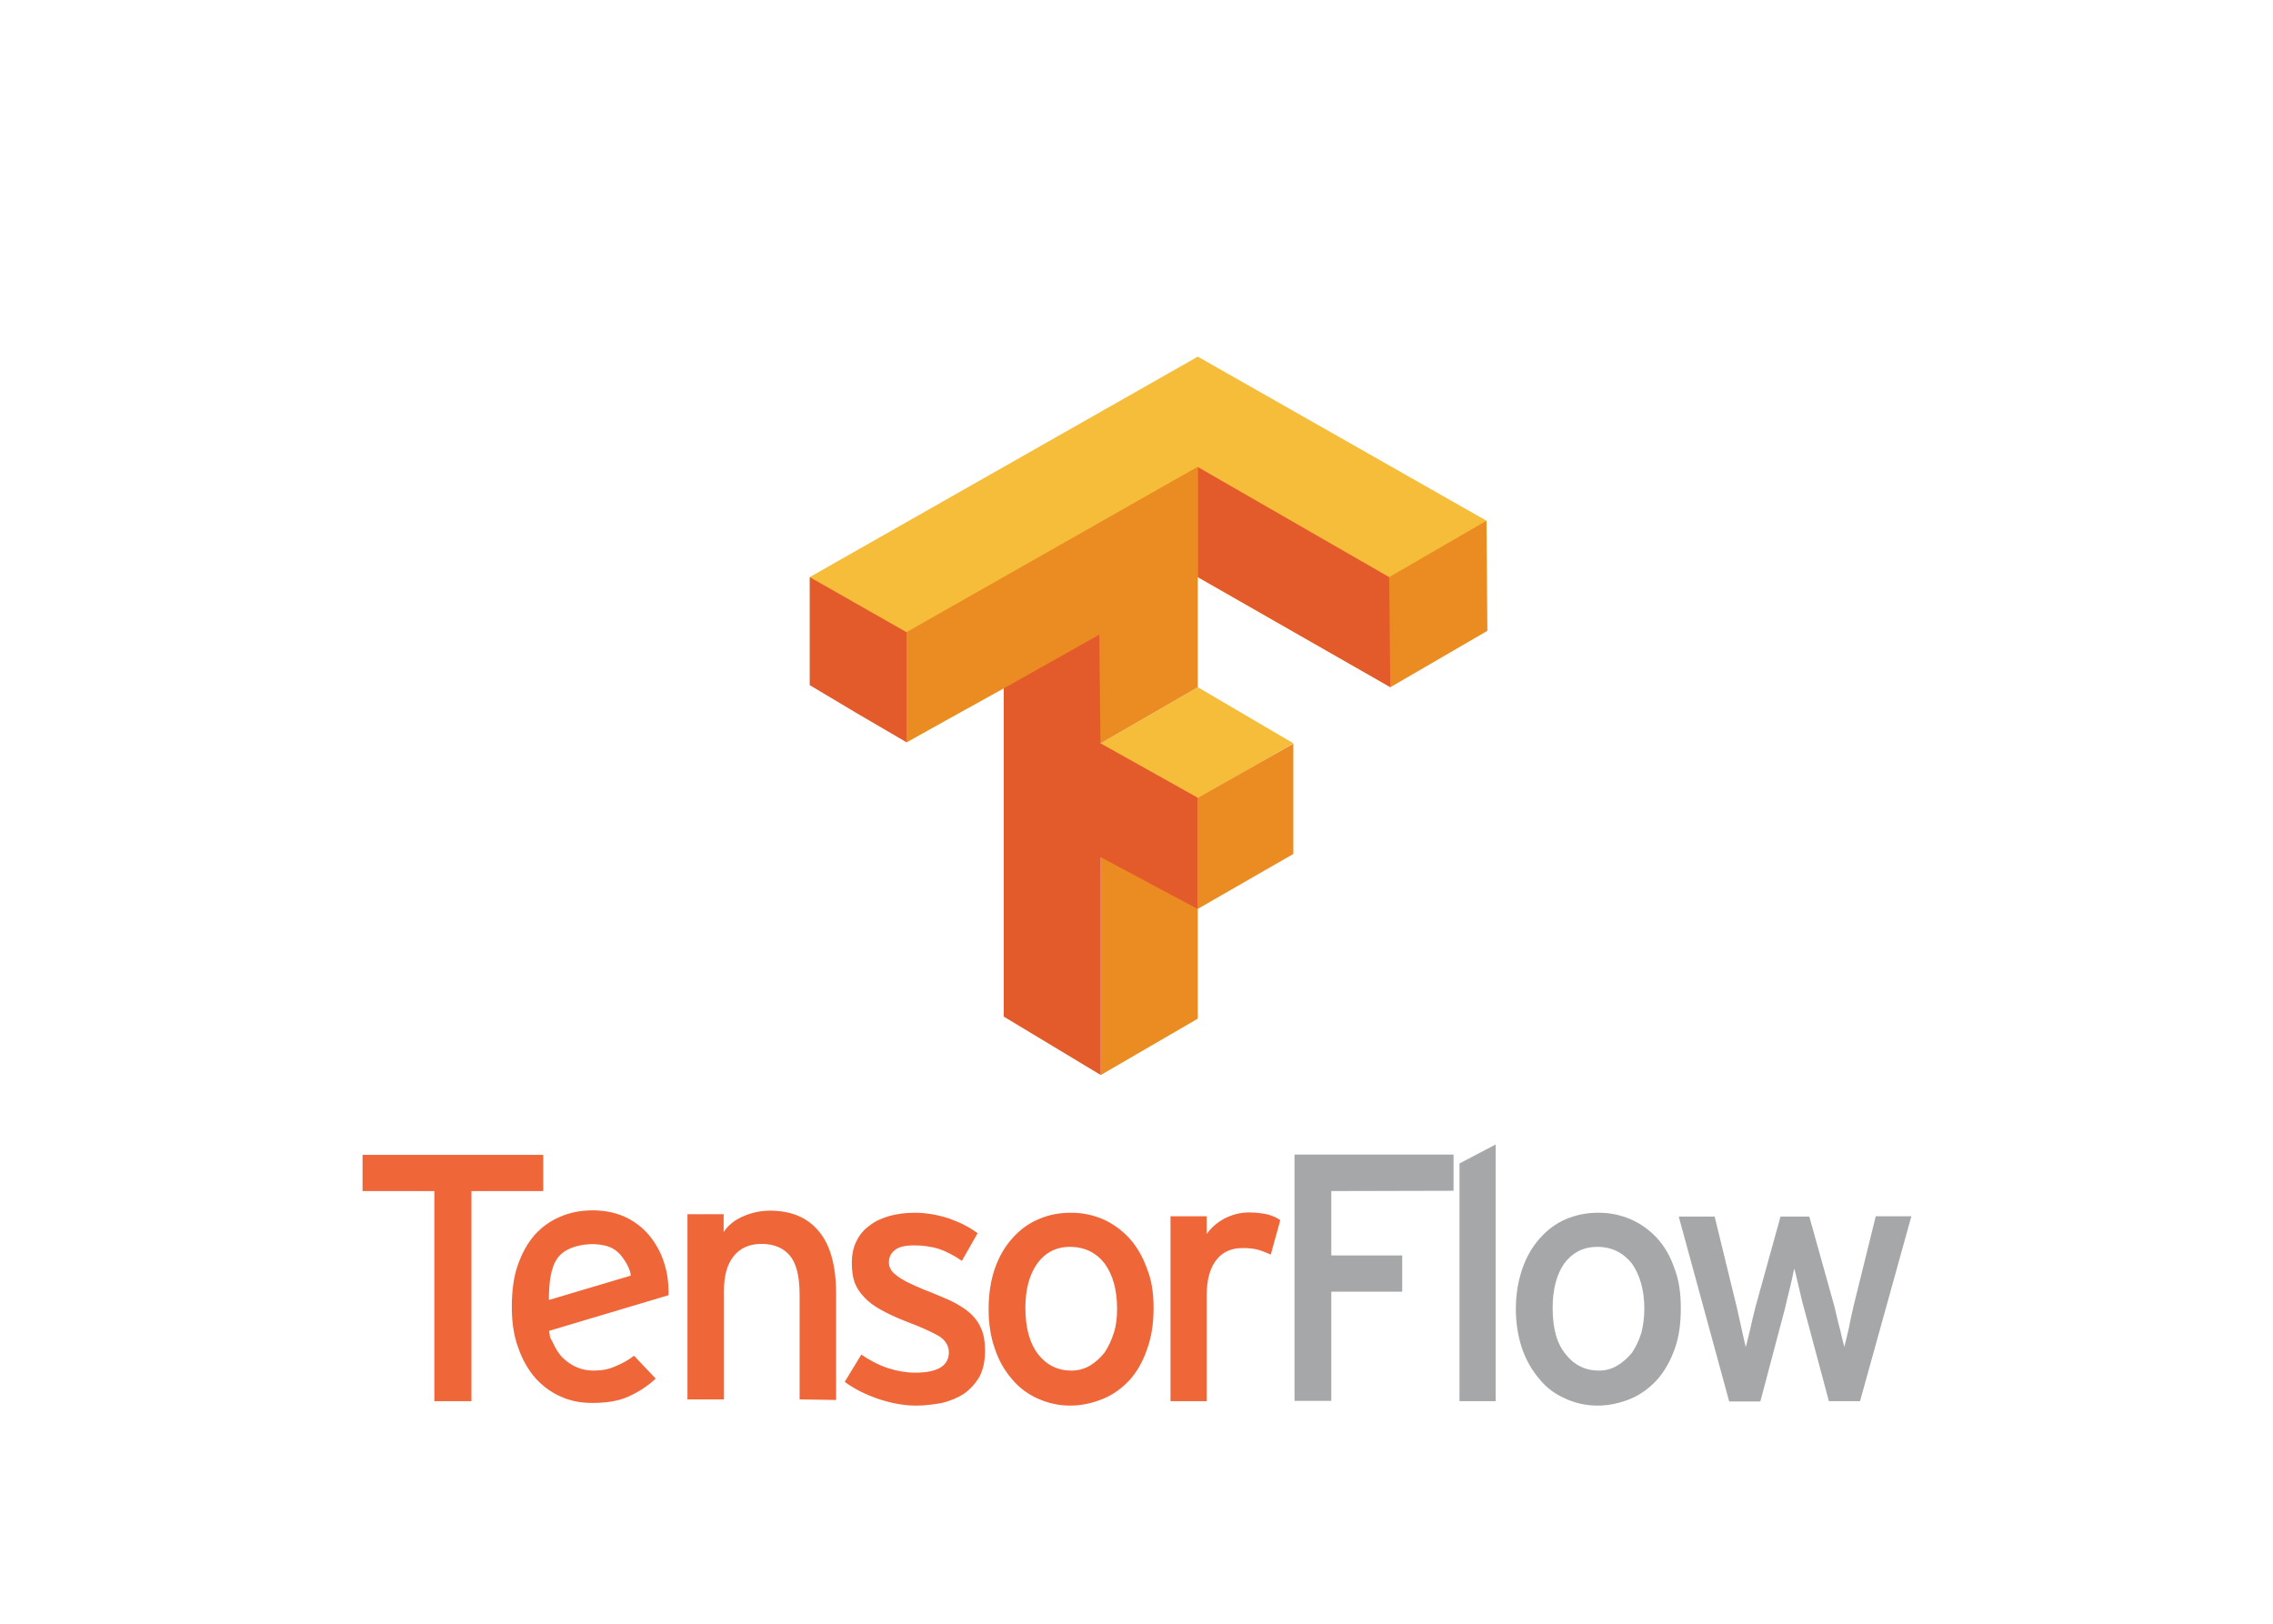 <?xml version="1.0" encoding="utf-8"?>
<!-- Generator: Adobe Illustrator 25.0.1, SVG Export Plug-In . SVG Version: 6.00 Build 0)  -->
<svg version="1.0" id="katman_1" xmlns="http://www.w3.org/2000/svg" xmlns:xlink="http://www.w3.org/1999/xlink" x="0px" y="0px"
	 viewBox="0 0 560 400" style="enable-background:new 0 0 560 400;" xml:space="preserve">
<style type="text/css">
	.st0{fill:#F6BD3A;}
	.st1{fill:#EB8C23;}
	.st2{fill:#E35A2B;}
	.st3{fill:#EF6639;}
	.st4{fill:#A6A7A9;}
</style>
<g transform="matrix(.731 0 0 .731 96.633 15.999)">
	<path class="st0" d="M238.8,228.6l32.7-18.9l32.2,18.9l-32.2,18.6l-32.7-18.2V228.6z"/>
	<path class="st0" d="M140.7,172.6l130.8-74.3l97.3,55.3l-32.3,56.1l-65-37.1l-98.1,55.7L140.7,172.6z"/>
	<path class="st1" d="M238.8,302.9v-37l32.2-18.6l32.7-18.6v37.2l-32.2,18.5v37l-32.7,19L238.8,302.9z M238.8,228.6l-32.7-18.5
		l-32.7,18.1v-37.1l98.1-55.7v74.3L238.8,228.6z M336,191.2v-18.6l32.8-19l0.3,37.1l-32.7,19L336,191.2z"/>
	<path class="st2" d="M206.1,320.7V210.1l32.2-18.1l0.4,36.6l32.7,18.3v37.5L238.8,267v73.4L206.1,320.7z M156.8,218.6l-16.1-9.6
		v-36.4l32.7,18.6v37.1L156.8,218.6z M271.5,172.6v-37.1l64.5,37.1l0.4,37.1L271.5,172.6z"/>
	<path class="st3" d="M26.7,379.5v70.8H14.2v-70.8H-10v-12.2h60.9v12.2H26.7z"/>
	<path class="st3" d="M92.1,405.3c1.1,3.7,1.1,8.8,1,9.3l-40.2,12c0.3,3,0.2,1.8,1.2,3.9c1,2.2,2.1,4,3.6,5.4c1.4,1.3,3,2.4,4.8,3.1
		c1.7,0.7,3.6,1,5.4,1c2.6,0,5-0.4,7.2-1.4c2.2-0.9,4.3-2,6.4-3.6l7.3,7.7c-2.8,2.6-5.9,4.6-9.3,6.1c-3.3,1.5-7.4,2.1-12.2,2.1
		c-3.6,0-7.1-0.6-10.4-2.1c-3.3-1.4-6.2-3.6-8.6-6.2c-2.5-2.9-4.4-6.2-5.8-10.2c-1.5-4-2.2-8.6-2.2-13.8c0-5.4,0.6-10.1,2-14.1
		c1.4-4,3.2-7.3,5.6-10.1c2.4-2.7,5.3-4.8,8.6-6.2c3.4-1.5,7.1-2.2,11.1-2.2c4.4,0,8.2,0.9,11.5,2.5c3.3,1.7,6,3.9,8.2,6.8
		C89.5,398.2,91.1,401.4,92.1,405.3z M80.4,408c-0.1-2-1.6-4.6-2.9-6.3c-1.1-1.5-2.7-2.8-4.4-3.4c-1.8-0.7-4.3-1-6.5-0.9
		c-4.1,0.2-8.6,1.5-10.9,4.7c-2.3,3.2-2.9,8.4-2.9,14.1L80.4,408z M137.3,449.7v-35.3c0-6.4-1.2-10.8-3.4-13.3
		c-2.2-2.5-5.4-3.8-9.4-3.8c-4.1,0-7.2,1.4-9.4,4.1c-2.3,2.9-3.3,6.7-3.3,11.8v36.5H99.5v-62.4h12.2v6c1.5-2.3,3.8-4.1,6.6-5.3
		s5.8-1.9,9-1.9c7.3,0,12.8,2.4,16.6,7.1c3.8,4.6,5.7,11.6,5.7,20.9v35.8L137.3,449.7z M199.8,433.3c0,3.4-0.6,6.3-1.9,8.8
		c-1.3,2.2-3.1,4.2-5.2,5.7c-2.2,1.4-4.6,2.4-7.4,3.1c-2.8,0.5-5.7,0.9-8.8,0.9c-4.3,0-8.6-0.9-12.8-2.3c-4.3-1.5-7.9-3.3-11.2-5.7
		l5.6-9.2c2.9,2,6,3.6,9.1,4.6c3.1,1,6.2,1.5,9,1.5c7.6,0,11.4-2.3,11.4-6.9c0-2.3-1.3-4.3-3.8-5.7c-2.6-1.4-6.1-3-10.7-4.7
		c-3.3-1.3-6.1-2.6-8.4-3.9c-2.3-1.2-4.3-2.8-5.7-4.3c-1.4-1.5-2.5-3.1-3.2-5c-0.6-1.8-0.9-4-0.9-6.4c0-2.9,0.5-5.3,1.5-7.3
		c1-2.1,2.5-4,4.4-5.3c1.8-1.5,4.1-2.5,6.7-3.3c2.6-0.7,5.5-1.1,8.6-1.1c3.9,0,7.7,0.7,11.5,1.9c3.6,1.3,6.9,2.9,9.7,5l-5.3,9.3
		c-2.5-1.7-5.1-3.1-7.7-4c-2.6-0.8-5.5-1.2-8.4-1.2c-3,0-5.2,0.5-6.5,1.6c-1.4,1.1-2,2.4-2,4.1c0,0.7,0.1,1.5,0.5,2.1
		c0.3,0.7,0.9,1.5,1.8,2.1c0.8,0.8,2,1.4,3.5,2.3c1.4,0.7,3.4,1.6,5.7,2.6c3.5,1.3,6.6,2.7,9.2,3.8c2.6,1.3,4.8,2.6,6.6,4.2
		c1.8,1.6,3.1,3.5,3.9,5.5C199.4,427.9,199.8,430.4,199.8,433.3L199.8,433.3z M256.6,418.9c0,5.2-0.7,9.8-2.2,13.9
		c-1.4,4.1-3.3,7.5-5.9,10.4c-2.5,2.7-5.5,4.9-8.9,6.3c-3.4,1.4-7.1,2.3-11.2,2.3c-3.9,0-7.6-0.9-10.9-2.4c-3.3-1.5-6.2-3.6-8.7-6.6
		c-2.4-2.8-4.4-6.2-5.7-10.2c-1.4-3.9-2.1-8.3-2.1-13.3c0-5.1,0.7-9.6,2.1-13.7c1.4-4,3.4-7.4,5.9-10.2c2.5-2.8,5.4-5,8.8-6.4
		c3.4-1.5,7-2.2,11-2.2c3.9,0,7.6,0.8,11,2.3c3.3,1.5,6.4,3.8,8.8,6.5c2.5,2.8,4.4,6.2,5.8,10.1C256,409.6,256.6,414.1,256.6,418.9
		L256.6,418.9z M244.3,419.2c0-6.4-1.4-11.4-4.2-15.3c-2.8-3.6-6.7-5.6-11.7-5.6c-4.7,0-8.4,2-11,5.6c-2.7,3.8-4,8.8-4,14.9
		c0,7,1.5,12.1,4.3,15.7c2.8,3.6,6.6,5.5,11.2,5.5c2.3,0,4.4-0.6,6.3-1.7c1.8-1.1,3.5-2.6,4.9-4.4c1.3-2,2.3-4.1,3.1-6.6
		C244,424.8,244.3,422.2,244.3,419.2z M296.1,400.9c-1.4-0.6-2.8-1.2-4.2-1.6c-1.4-0.4-3.2-0.6-5.2-0.6c-3.9,0-6.9,1.3-9,4.1
		c-2.1,2.6-3.2,6.7-3.2,11.9v35.6h-12.2V388h12.2v6c1.4-2.1,3.4-3.8,5.9-5.2c2.5-1.3,5.3-2.1,8.4-2.1c2.5,0,4.6,0.3,6.3,0.7
		c1.6,0.4,3.1,1.1,4.2,1.9L296.1,400.9z"/>
	<path class="st4" d="M316.5,379.5v21.7h23.9v12.2h-23.9v36.8h-12.4v-83h53.6v12.2L316.5,379.5z M359.7,450.3v-80.1l12.2-6.4v86.5
		L359.7,450.3L359.7,450.3z M434.3,418.9c0,5.2-0.6,9.8-2.1,13.9c-1.5,4.1-3.4,7.5-6,10.4c-2.5,2.7-5.5,4.9-8.8,6.3
		c-3.5,1.4-7.1,2.3-11.2,2.3c-4,0-7.7-0.9-10.9-2.4c-3.4-1.5-6.3-3.6-8.7-6.6c-2.4-2.8-4.4-6.2-5.8-10.2c-1.3-3.9-2.1-8.3-2.1-13.3
		c0-5.1,0.8-9.6,2.2-13.7c1.4-4,3.4-7.4,5.9-10.2c2.5-2.8,5.4-5,8.7-6.4c3.5-1.5,7.1-2.2,11.1-2.2c3.9,0,7.6,0.8,11,2.3
		c3.4,1.5,6.5,3.8,8.9,6.5c2.5,2.8,4.4,6.2,5.7,10.1C433.7,409.6,434.3,414.1,434.3,418.9L434.3,418.9z M422,419.2
		c0-6.4-1.5-11.4-4.2-15.3c-2.9-3.6-6.7-5.6-11.7-5.6c-4.7,0-8.4,2-11.1,5.6c-2.6,3.8-3.9,8.8-3.9,14.9c0,7,1.4,12.1,4.4,15.7
		c2.8,3.6,6.6,5.5,11.2,5.5c2.3,0,4.4-0.6,6.2-1.7c1.9-1.1,3.5-2.6,5-4.4c1.3-2,2.3-4.1,3.1-6.6C421.6,424.8,422,422.2,422,419.2z
		 M494.7,450.3h-10.5l-8.4-31.4c-0.7-2.4-1.2-4.8-1.8-7.3c-0.6-2.5-1-4.5-1.5-6c-0.4,2-0.8,4-1.3,6c-0.6,2.5-1.3,5.1-1.8,7.5
		l-8.3,31.3h-10.5l-17-62.3h12.1l7.4,30.3c0.6,2.5,1.1,5,1.7,7.6c0.6,2.6,1,4.6,1.4,6.1l1.5-6.1c0.5-2.5,1.2-5.1,1.8-7.6l8.4-30.3
		h9.7l8.5,30.4c0.6,2.4,1.1,4.9,1.8,7.4c0.6,2.6,1.1,4.6,1.5,6.1c0.4-1.5,0.9-3.6,1.5-6.2c0.5-2.5,1-5,1.6-7.5L500,388H512
		L494.7,450.3z"/>
</g>
</svg>
